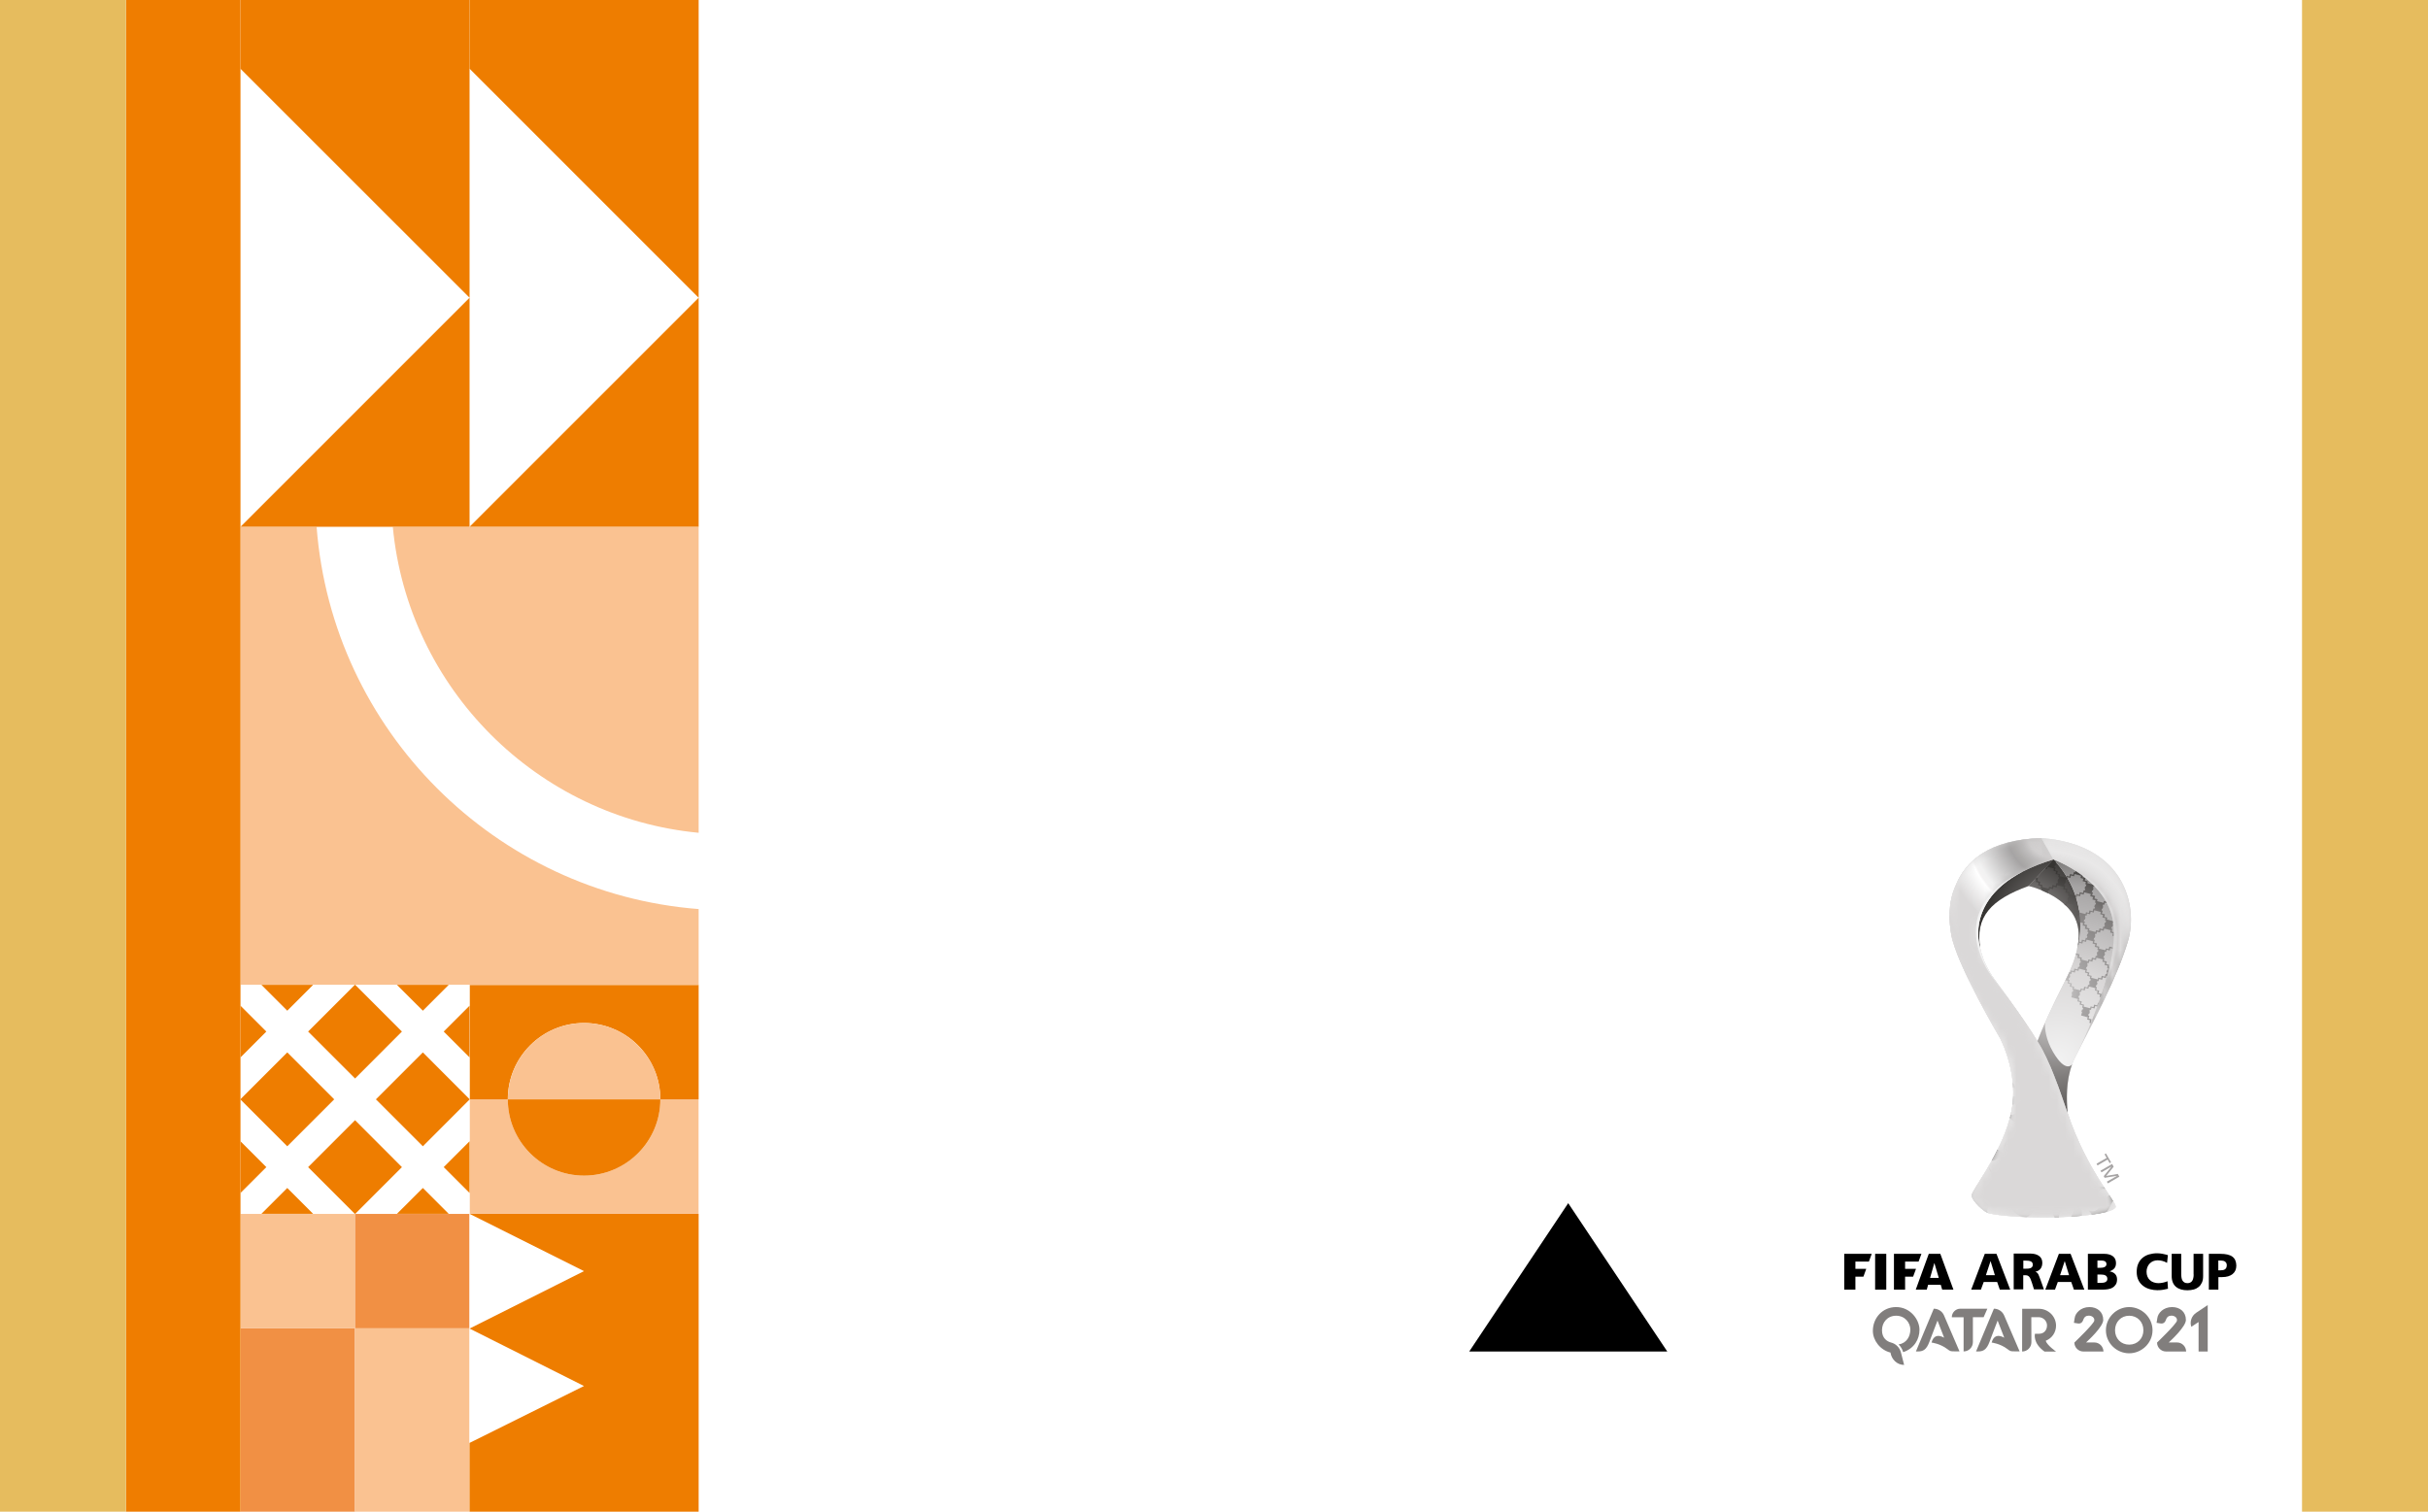 <?xml version="1.0" encoding="utf-8"?>
<!-- Generator: Adobe Illustrator 24.3.0, SVG Export Plug-In . SVG Version: 6.00 Build 0)  -->
<svg version="1.1" id="Layer_1" xmlns="http://www.w3.org/2000/svg" xmlns:xlink="http://www.w3.org/1999/xlink" x="0px" y="0px"
	 viewBox="0 0 300.47 187.09" style="enable-background:new 0 0 300.47 187.09;" xml:space="preserve">
<style type="text/css">
	.st0{clip-path:url(#SVGID_2_);fill:#FFFFFF;}
	.st1{clip-path:url(#SVGID_2_);fill:#FAC291;}
	.st2{clip-path:url(#SVGID_2_);fill:#F19044;}
	.st3{clip-path:url(#SVGID_2_);fill:#EE7D00;}
	.st4{clip-path:url(#SVGID_2_);}
	.st5{clip-path:url(#SVGID_4_);fill:#FAC291;}
	.st6{clip-path:url(#SVGID_4_);fill:#EE7D00;}
	.st7{clip-path:url(#SVGID_4_);fill:#FFFFFF;}
	.st8{clip-path:url(#SVGID_4_);fill:#EF7D00;}
	.st9{clip-path:url(#SVGID_4_);fill:#E6BC5E;}
	.st10{clip-path:url(#SVGID_6_);fill:#817E7D;}
	.st11{clip-path:url(#SVGID_6_);}
	.st12{clip-path:url(#SVGID_6_);fill:#D1CFCF;}
	.st13{clip-path:url(#SVGID_8_);fill:url(#SVGID_9_);}
	.st14{filter:url(#Adobe_OpacityMaskFilter);}
	.st15{clip-path:url(#SVGID_11_);fill:url(#SVGID_13_);}
	.st16{clip-path:url(#SVGID_11_);mask:url(#SVGID_12_);fill:url(#SVGID_14_);}
	.st17{clip-path:url(#SVGID_16_);fill:url(#SVGID_17_);}
	.st18{clip-path:url(#SVGID_19_);fill:url(#SVGID_20_);}
	.st19{clip-path:url(#SVGID_22_);fill:url(#SVGID_23_);}
	.st20{clip-path:url(#SVGID_25_);fill:url(#SVGID_26_);}
	.st21{clip-path:url(#SVGID_28_);fill:url(#SVGID_29_);}
	.st22{clip-path:url(#SVGID_31_);fill:url(#SVGID_32_);}
	.st23{clip-path:url(#SVGID_34_);fill:url(#SVGID_35_);}
	.st24{clip-path:url(#SVGID_37_);fill:url(#SVGID_38_);}
	.st25{clip-path:url(#SVGID_40_);fill:url(#SVGID_41_);}
	.st26{filter:url(#Adobe_OpacityMaskFilter_1_);}
	.st27{clip-path:url(#SVGID_43_);fill:url(#SVGID_45_);}
	.st28{clip-path:url(#SVGID_43_);mask:url(#SVGID_44_);fill:url(#SVGID_46_);}
	.st29{filter:url(#Adobe_OpacityMaskFilter_2_);}
	.st30{clip-path:url(#SVGID_48_);fill:url(#SVGID_50_);}
	.st31{clip-path:url(#SVGID_48_);mask:url(#SVGID_49_);fill:url(#SVGID_51_);}
	.st32{clip-path:url(#SVGID_53_);fill:#F2F2F2;}
	.st33{filter:url(#Adobe_OpacityMaskFilter_3_);}
	.st34{clip-path:url(#SVGID_55_);fill:url(#SVGID_57_);}
	.st35{clip-path:url(#SVGID_55_);mask:url(#SVGID_56_);fill:url(#SVGID_58_);}
	.st36{filter:url(#Adobe_OpacityMaskFilter_4_);}
	.st37{clip-path:url(#SVGID_60_);fill:url(#SVGID_62_);}
	.st38{clip-path:url(#SVGID_60_);mask:url(#SVGID_61_);fill:url(#SVGID_63_);}
	.st39{filter:url(#Adobe_OpacityMaskFilter_5_);}
	.st40{clip-path:url(#SVGID_65_);fill:url(#SVGID_67_);}
	.st41{clip-path:url(#SVGID_65_);mask:url(#SVGID_66_);fill:url(#SVGID_68_);}
	.st42{clip-path:url(#SVGID_70_);fill:#A6A4A4;}
</style>
<g>
	<defs>
		<rect id="SVGID_1_" width="300.47" height="187.09"/>
	</defs>
	<clipPath id="SVGID_2_">
		<use xlink:href="#SVGID_1_"  style="overflow:visible;"/>
	</clipPath>
	<rect x="29.76" y="150.23" class="st0" width="28.35" height="36.85"/>
	<rect x="29.76" y="150.23" class="st1" width="14.17" height="14.17"/>
	<rect x="29.76" y="164.41" class="st2" width="14.17" height="22.68"/>
	<rect x="43.94" y="150.23" class="st2" width="14.17" height="14.17"/>
	<rect x="43.94" y="164.41" class="st1" width="14.17" height="22.68"/>
	<rect x="58.11" y="150.23" class="st0" width="28.35" height="28.35"/>
	<polygon class="st3" points="58.11,150.23 72.27,157.32 58.11,164.43 72.27,171.54 58.11,178.58 58.11,187.09 86.46,187.09 
		86.46,150.23 	"/>
	<g class="st4">
		<defs>
			<rect id="SVGID_3_" width="300.47" height="187.09"/>
		</defs>
		<clipPath id="SVGID_4_">
			<use xlink:href="#SVGID_3_"  style="overflow:visible;"/>
		</clipPath>
		<path class="st5" d="M58.11,150.23v-14.17h4.73c0,5.21,4.23,9.44,9.44,9.44s9.44-4.23,9.44-9.44h0h4.73v14.17H58.11z"/>
		<path class="st6" d="M81.72,136.06L81.72,136.06c0-5.22-4.23-9.45-9.44-9.45c-5.21,0-9.44,4.23-9.44,9.45c0,0,0,0,0,0h-4.73
			v-14.17h28.35v14.17H81.72C81.72,136.06,81.72,136.06,81.72,136.06"/>
		<path class="st6" d="M72.28,145.5c-5.21,0-9.44-4.23-9.44-9.44h18.88C81.72,141.27,77.49,145.5,72.28,145.5"/>
		<path class="st5" d="M72.28,126.62c5.21,0,9.44,4.23,9.44,9.44c0,0,0,0,0,0H62.85h0h0C62.85,130.84,67.07,126.62,72.28,126.62"/>
		<rect x="29.76" y="65.2" class="st7" width="56.69" height="56.69"/>
		<path class="st5" d="M39.18,65.2h-9.41v56.69h56.69v-9.38C61.27,110.56,41.11,90.39,39.18,65.2"/>
		<path class="st5" d="M86.46,103.07V65.2H48.61C50.5,85.2,66.46,101.17,86.46,103.07"/>
		<rect x="29.76" y="8.5" class="st7" width="56.69" height="56.69"/>
		<polygon class="st6" points="86.46,0 58.11,0 58.11,8.5 86.46,36.85 		"/>
		<polygon class="st6" points="29.76,65.2 58.11,65.2 58.11,36.85 		"/>
		<polygon class="st6" points="86.46,36.85 58.11,65.2 86.46,65.2 		"/>
		<polygon class="st6" points="58.11,0 29.76,0 29.76,8.51 58.11,36.85 		"/>
		<rect x="29.76" y="121.89" class="st7" width="28.35" height="28.35"/>
		<polygon class="st6" points="58.11,130.87 58.11,124.47 54.91,127.67 		"/>
		<polygon class="st6" points="35.55,130.25 29.76,136.04 29.76,136.08 35.55,141.87 41.36,136.06 		"/>
		<polygon class="st6" points="29.76,141.25 29.76,147.65 32.96,144.45 		"/>
		<polygon class="st6" points="49.12,150.23 55.53,150.23 52.33,147.03 		"/>
		<polygon class="st6" points="29.76,124.47 29.76,130.87 32.96,127.67 		"/>
		<polygon class="st6" points="52.33,130.25 46.52,136.06 52.33,141.87 58.11,136.08 58.11,136.04 		"/>
		<polygon class="st6" points="38.13,144.45 43.91,150.23 43.96,150.23 49.74,144.45 43.94,138.64 		"/>
		<polygon class="st6" points="58.11,147.65 58.11,141.25 54.91,144.45 		"/>
		<polygon class="st6" points="49.74,127.67 43.96,121.89 43.91,121.89 38.13,127.67 43.94,133.48 		"/>
		<polygon class="st6" points="32.35,150.23 38.75,150.23 35.55,147.03 		"/>
		<polygon class="st6" points="38.75,121.89 32.35,121.89 35.55,125.09 		"/>
		<polygon class="st6" points="55.53,121.89 49.12,121.89 52.33,125.09 		"/>
		<rect x="15.59" class="st8" width="14.17" height="187.09"/>
		<rect class="st9" width="15.59" height="187.09"/>
		<rect x="284.88" class="st9" width="15.59" height="187.09"/>
	</g>
	<g class="st4">
		<defs>
			<rect id="SVGID_5_" width="300.47" height="187.09"/>
		</defs>
		<clipPath id="SVGID_6_">
			<use xlink:href="#SVGID_5_"  style="overflow:visible;"/>
		</clipPath>
		<path class="st10" d="M269.42,166.15c0,0-0.67,0-1.04,0c0.29-0.26,2.13-1.96,2.13-2.79c0-1.01-0.75-1.59-1.71-1.59
			c-1.08,0-1.76,0.75-1.83,1.39l-0.09,0.56l0.51,0.08c0.32,0.05,0.55-0.14,0.65-0.45c0.12-0.37,0.36-0.52,0.69-0.52
			c0.34,0,0.74,0.23,0.67,0.63c-0.07,0.41-2.46,2.7-2.46,2.7c0,0.61,0.5,1.11,1.11,1.11h2.49
			C270.53,166.65,270.03,166.15,269.42,166.15"/>
		<path class="st10" d="M273.21,167.26v-5.74l-1.42,0.95c-0.57,0.38-0.83,1.09-0.61,1.74l0.9-0.59v3.65H273.21z"/>
		<path class="st10" d="M263.49,161.77c-1.57,0-2.88,1.29-2.88,2.87c0,1.58,1.31,2.85,2.88,2.85c1.55,0,2.89-1.27,2.89-2.85
			C266.38,163.06,265.05,161.77,263.49,161.77 M263.49,166.42c-1.01,0-1.75-0.75-1.75-1.78c0-1.04,0.75-1.8,1.75-1.8
			c1.01,0,1.76,0.76,1.76,1.8C265.25,165.67,264.5,166.42,263.49,166.42"/>
		<path class="st10" d="M259.19,166.15c0,0-0.67,0-1.04,0c0.29-0.26,2.13-1.96,2.13-2.79c0-1.01-0.75-1.59-1.71-1.59
			c-1.08,0-1.76,0.75-1.83,1.39l-0.09,0.56l0.51,0.08c0.32,0.05,0.55-0.14,0.65-0.45c0.12-0.37,0.36-0.52,0.69-0.52
			c0.34,0,0.74,0.23,0.67,0.63c-0.07,0.41-2.46,2.7-2.46,2.7c0,0.61,0.5,1.11,1.11,1.11h2.49
			C260.29,166.65,259.8,166.15,259.19,166.15"/>
		<path class="st10" d="M239.31,161.97l-2.21,5.29h0.3c1.07,0,1.24-0.9,1.62-1.86l0.75-1.96l0.82,2.12
			c-0.77-0.43-1.33-0.25-1.56,0.6c0,0,1.05,0.12,1.93,0.79c0.38,0.29,0.41,0.3,0.93,0.3h0.6l-1.92-4.46
			C240.36,162.3,239.86,161.97,239.31,161.97"/>
		<path class="st10" d="M245.94,161.97h-3.34c-0.58,0-1.06,0.47-1.06,1.06H243v4.23c0.63,0,1.15-0.51,1.15-1.15v-3.09h1.33
			L245.94,161.97z"/>
		<path class="st10" d="M246.75,161.97l-2.21,5.29h0.3c1.07,0,1.25-0.9,1.62-1.86l0.75-1.96l0.82,2.12
			c-0.77-0.43-1.33-0.25-1.56,0.6c0,0,1.05,0.12,1.93,0.79c0.38,0.29,0.41,0.3,0.93,0.3h0.6l-1.92-4.46
			C247.79,162.3,247.3,161.97,246.75,161.97"/>
		<path class="st10" d="M234.95,166.4c0.27,0.25,0.47,0.58,0.57,0.95c1.39-0.46,2.02-1.62,2.02-2.77c0-1.26-1.13-2.81-2.89-2.81
			c-1.71,0-2.88,1.37-2.88,2.94c0,1.16,0.87,2.36,2.18,2.69c0.13,0.84,0.81,1.53,1.69,1.53l-0.4-1.56c-0.16-0.6-0.63-1.06-1.21-1.21
			c-0.5-0.13-1.13-0.53-1.13-1.52c0-0.99,0.69-1.8,1.75-1.8c1.11,0,1.76,0.89,1.76,1.72C236.4,165.39,235.97,166.23,234.95,166.4"/>
		<path class="st10" d="M253.16,165.94c0.76-0.3,1.28-1.01,1.28-1.88c-0.01-1.16-0.97-2.08-2.13-2.08l-2.06,0l-0.01,5.29
			c0.63,0,1.15-0.51,1.15-1.15l-0.01-3.1h0.9c0.54,0,1.01,0.42,1.04,0.96c0.03,0.62-0.36,1.09-0.97,1.09l-0.52,0
			c0,0-0.31,1.15,1.19,2.21h1.43C254.43,167.27,253.33,166.5,253.16,165.94"/>
		<polygon class="st11" points="228.23,159.61 229.61,159.61 229.61,158.01 230.6,158.01 230.95,157.04 229.61,157.04 
			229.61,156.14 231.28,156.14 231.63,155.18 228.23,155.18 		"/>
		<path class="st11" d="M240.12,155.18h-1.43l-1.61,4.43h1.36l0.17-0.6h1.56l0.18,0.6h1.39L240.12,155.18z M238.85,158.16l0.53-1.85
			l0.55,1.85H238.85z"/>
		<rect x="232.05" y="155.18" class="st11" width="1.38" height="4.43"/>
		<polygon class="st11" points="235.76,157.04 235.76,156.14 237.43,156.14 237.78,155.18 234.38,155.18 234.38,159.61 
			235.76,159.61 235.76,158.01 236.75,158.01 237.11,157.04 		"/>
		<path class="st11" d="M271.47,157.73c0,0.15-0.01,0.29-0.04,0.42c-0.02,0.13-0.06,0.24-0.12,0.34c-0.06,0.1-0.13,0.18-0.23,0.23
			c-0.1,0.06-0.22,0.09-0.38,0.09c-0.15,0-0.28-0.03-0.38-0.09c-0.1-0.06-0.17-0.14-0.23-0.23c-0.06-0.1-0.1-0.21-0.12-0.34
			c-0.02-0.13-0.04-0.27-0.04-0.42v-2.55h-1.18v2.75c0,0.3,0.05,0.57,0.14,0.79c0.09,0.22,0.22,0.4,0.4,0.55
			c0.17,0.14,0.38,0.25,0.62,0.32c0.24,0.07,0.5,0.1,0.79,0.1s0.55-0.04,0.79-0.1c0.24-0.07,0.44-0.18,0.61-0.32
			c0.17-0.14,0.3-0.33,0.4-0.55s0.14-0.48,0.14-0.79v-2.75h-1.18V157.73z"/>
		<path class="st11" d="M276.26,155.53c-0.32-0.24-0.82-0.35-1.5-0.35h-1.41v4.43h1.18v-1.55h0.46c0.56,0,0.99-0.13,1.3-0.38
			c0.31-0.25,0.46-0.6,0.46-1.05C276.74,156.13,276.58,155.76,276.26,155.53 M275.51,156.9c-0.04,0.08-0.09,0.14-0.16,0.19
			c-0.07,0.05-0.14,0.08-0.23,0.1c-0.09,0.02-0.18,0.03-0.29,0.03h-0.31v-1.21h0.31c0.1,0,0.2,0.01,0.29,0.03
			c0.09,0.02,0.17,0.05,0.23,0.1c0.07,0.05,0.12,0.11,0.16,0.18c0.04,0.08,0.06,0.17,0.06,0.29
			C275.56,156.73,275.54,156.82,275.51,156.9"/>
		<path class="st11" d="M267.7,158.74c-0.19,0.04-0.38,0.07-0.58,0.07c-0.22,0-0.42-0.03-0.6-0.1c-0.18-0.06-0.34-0.15-0.47-0.28
			c-0.13-0.12-0.23-0.27-0.3-0.44c-0.07-0.17-0.11-0.37-0.11-0.58c0-0.21,0.03-0.4,0.1-0.57c0.07-0.18,0.16-0.33,0.28-0.45
			c0.12-0.13,0.27-0.23,0.43-0.3c0.17-0.07,0.36-0.11,0.57-0.11c0.2,0,0.4,0.03,0.59,0.08c0.19,0.05,0.38,0.13,0.57,0.24l0.1-0.96
			c-0.22-0.06-0.43-0.12-0.65-0.16c-0.22-0.04-0.44-0.07-0.67-0.07c-0.36,0-0.7,0.05-1.01,0.14s-0.58,0.24-0.81,0.43
			c-0.23,0.19-0.4,0.43-0.53,0.72c-0.13,0.29-0.19,0.63-0.19,1.01c0,0.42,0.08,0.77,0.23,1.06c0.15,0.29,0.35,0.52,0.6,0.7
			c0.24,0.18,0.52,0.31,0.82,0.39c0.3,0.08,0.6,0.12,0.9,0.12c0.3,0,0.55-0.02,0.76-0.06c0.2-0.04,0.39-0.08,0.56-0.12l-0.06-0.93
			C268.07,158.64,267.89,158.7,267.7,158.74"/>
		<path class="st11" d="M261.08,157.35v-0.01c0.25-0.08,0.44-0.21,0.58-0.37c0.14-0.16,0.2-0.38,0.2-0.66c0-0.19-0.04-0.36-0.11-0.5
			c-0.07-0.14-0.17-0.26-0.3-0.35c-0.13-0.09-0.28-0.16-0.46-0.21c-0.18-0.05-0.37-0.07-0.57-0.07h-2.04v4.43h1.87
			c0.2,0,0.4-0.02,0.61-0.05c0.21-0.03,0.39-0.1,0.56-0.19s0.3-0.23,0.41-0.39c0.11-0.17,0.16-0.38,0.16-0.65
			C261.98,157.8,261.68,157.47,261.08,157.35 M259.56,156.01h0.34c0.1,0,0.19,0,0.29,0.01c0.09,0.01,0.18,0.03,0.25,0.06
			c0.07,0.03,0.13,0.07,0.17,0.13c0.04,0.06,0.07,0.14,0.07,0.24c0,0.09-0.02,0.17-0.07,0.23c-0.05,0.06-0.11,0.11-0.18,0.14
			c-0.07,0.03-0.16,0.06-0.25,0.07c-0.09,0.01-0.19,0.02-0.29,0.02h-0.33V156.01z M260.72,158.53c-0.05,0.07-0.12,0.12-0.2,0.16
			c-0.09,0.04-0.18,0.06-0.29,0.07c-0.11,0.01-0.21,0.02-0.32,0.02h-0.35v-1.04h0.36c0.1,0,0.2,0.01,0.31,0.02s0.2,0.03,0.28,0.07
			c0.08,0.03,0.15,0.09,0.2,0.16c0.05,0.07,0.08,0.17,0.08,0.29C260.8,158.37,260.77,158.46,260.72,158.53"/>
		<path class="st11" d="M256.24,155.18h-1.45l-1.68,4.43h1.2l0.35-0.95h1.66l0.33,0.95h1.29L256.24,155.18z M254.94,157.82
			l0.57-1.73h0.01l0.53,1.73H254.94z"/>
		<path class="st11" d="M252.52,158.4c-0.05-0.14-0.1-0.26-0.14-0.37c-0.04-0.11-0.08-0.2-0.12-0.29c-0.04-0.08-0.09-0.15-0.15-0.21
			c-0.06-0.05-0.13-0.1-0.22-0.12v-0.01c0.29-0.07,0.5-0.2,0.64-0.39c0.14-0.19,0.21-0.43,0.21-0.73c0-0.19-0.04-0.36-0.11-0.5
			c-0.07-0.14-0.18-0.26-0.31-0.35c-0.13-0.09-0.28-0.16-0.46-0.21c-0.17-0.04-0.36-0.07-0.55-0.07h-2.11v4.43h1.18v-1.75h0.25
			c0.11,0,0.2,0.01,0.28,0.04c0.08,0.03,0.15,0.08,0.21,0.15c0.06,0.07,0.12,0.17,0.17,0.29c0.05,0.12,0.11,0.28,0.17,0.47l0.25,0.8
			h1.23L252.52,158.4z M251.48,156.8c-0.06,0.07-0.12,0.12-0.21,0.15c-0.08,0.03-0.18,0.05-0.28,0.06c-0.1,0.01-0.2,0.01-0.29,0.01
			h-0.31v-1h0.31c0.12,0,0.22,0.01,0.33,0.02c0.1,0.01,0.2,0.04,0.27,0.07c0.08,0.03,0.14,0.08,0.19,0.15
			c0.05,0.07,0.07,0.15,0.07,0.25C251.57,156.63,251.54,156.73,251.48,156.8"/>
		<path class="st11" d="M247.07,155.18h-1.45l-1.68,4.43h1.2l0.35-0.95h1.66l0.33,0.95h1.29L247.07,155.18z M245.76,157.82
			l0.57-1.73h0.01l0.53,1.73H245.76z"/>
		<path class="st12" d="M256.86,130.74C256.86,130.74,256.86,130.74,256.86,130.74c2.32-4.52,5.18-9.9,6.47-14.22
			c1.3-4.35-0.39-12.04-10.71-12.79c-6.45,0.17-9.39,2.87-10.59,5.84c-0.98,2.15-0.85,4.45-0.55,6.12c0.67,3.74,6,12.72,6.08,12.88
			c0.55,1.11,1.89,4.36,1.52,7.92c-0.02,0.16-0.04,0.33-0.06,0.49c0,0-0.07,0.41-0.09,0.51c-0.12,0.62-0.29,1.24-0.49,1.85
			c-1.41,4.26-4.45,8.04-4.44,8.6c0.01,0.35,0.41,0.89,0.88,1.35c0.41,0.4,0.83,0.72,1.16,0.84c0,0,0.11,0.04,0.16,0.05
			c1.37,0.28,3.77,0.49,6.92,0.49c4.18,0,8.7-0.55,8.7-1.34c0-0.73-3.6-4.53-5.95-11.57c-0.17-1.94-0.23-4.64,0.96-6.97
			C256.84,130.78,256.85,130.76,256.86,130.74 M255.6,121.31c-1.73,3.38-2.8,5.8-3.46,7.55c-2.19-3.56-5.11-7.26-5.73-8.24
			c-0.73-1.17-1.15-2.25-1.35-3.22c-0.69-3.93,1.33-6.08,5.98-7.76c0.31,0.07,2.7,0.67,4.48,2.32c1.03,0.96,2.19,2.45,1.52,5.51
			C256.82,118.56,256.37,119.82,255.6,121.31"/>
	</g>
	<g class="st4">
		<defs>
			<path id="SVGID_7_" d="M242.03,109.58c-0.98,2.15-0.85,4.45-0.55,6.12c0.67,3.74,6,12.72,6.08,12.88
				c0.55,1.11,1.89,4.35,1.52,7.92c-0.02,0.16-0.04,0.32-0.06,0.49c0,0-0.07,0.41-0.09,0.51c-0.12,0.62-0.29,1.24-0.49,1.85
				c-1.41,4.26-4.45,8.04-4.44,8.6c0.01,0.35,0.41,0.89,0.89,1.35c0.41,0.4,0.83,0.72,1.16,0.84c0,0,0.11,0.04,0.16,0.05
				c1.38,0.28,3.77,0.49,6.92,0.49c4.18,0,8.69-0.55,8.69-1.34c0-0.73-3.6-4.53-5.95-11.57c-0.9-2.63-2.21-6.54-3.73-8.9
				c-2.19-3.56-5.11-7.26-5.73-8.24c-0.73-1.17-1.15-2.25-1.35-3.22c0,0-2.69-7.54,9.06-11.04l-1.51-2.64
				C246.17,103.91,243.23,106.6,242.03,109.58"/>
		</defs>
		<clipPath id="SVGID_8_">
			<use xlink:href="#SVGID_7_"  style="overflow:visible;"/>
		</clipPath>
		
			<radialGradient id="SVGID_9_" cx="0" cy="187.087" r="1" gradientTransform="matrix(0 35.454 35.454 0 -6386.264 116.476)" gradientUnits="userSpaceOnUse">
			<stop  offset="0" style="stop-color:#DAD8D8"/>
			<stop  offset="0.592" style="stop-color:#DCDADA"/>
			<stop  offset="0.805" style="stop-color:#E2E1E1"/>
			<stop  offset="0.956" style="stop-color:#EDEDED"/>
			<stop  offset="1" style="stop-color:#F2F2F2"/>
		</radialGradient>
		<rect x="241.05" y="103.73" class="st13" width="20.77" height="46.94"/>
	</g>
	<g class="st4">
		<defs>
			<path id="SVGID_10_" d="M242.03,109.58c-0.98,2.15-0.85,4.45-0.55,6.12c0.67,3.74,6,12.72,6.08,12.88
				c0.55,1.11,1.89,4.35,1.52,7.92c-0.02,0.16-0.04,0.32-0.06,0.49c0,0-0.07,0.41-0.09,0.51c-0.12,0.62-0.29,1.24-0.49,1.85
				c-1.41,4.26-4.45,8.04-4.44,8.6c0.01,0.35,0.41,0.89,0.89,1.35c0.41,0.4,0.83,0.72,1.16,0.84c0,0,0.11,0.04,0.16,0.05
				c1.38,0.28,3.77,0.49,6.92,0.49c4.18,0,8.69-0.55,8.69-1.34c0-0.73-3.6-4.53-5.95-11.57c-0.9-2.63-2.21-6.54-3.73-8.9
				c-2.19-3.56-5.11-7.26-5.73-8.24c-0.73-1.17-1.15-2.25-1.35-3.22c0,0-2.69-7.54,9.06-11.04l-1.51-2.64
				C246.17,103.91,243.23,106.6,242.03,109.58"/>
		</defs>
		<clipPath id="SVGID_11_">
			<use xlink:href="#SVGID_10_"  style="overflow:visible;"/>
		</clipPath>
		<defs>
			<filter id="Adobe_OpacityMaskFilter" filterUnits="userSpaceOnUse" x="221.36" y="95.02" width="60.15" height="64.37">
				<feColorMatrix  type="matrix" values="1 0 0 0 0  0 1 0 0 0  0 0 1 0 0  0 0 0 1 0"/>
			</filter>
		</defs>
		<mask maskUnits="userSpaceOnUse" x="221.36" y="95.02" width="60.15" height="64.37" id="SVGID_12_">
			<g class="st14">
				
					<radialGradient id="SVGID_13_" cx="0" cy="187.087" r="1" gradientTransform="matrix(25.772 14.005 16.99 -31.265 -2948.271 5988.384)" gradientUnits="userSpaceOnUse">
					<stop  offset="0" style="stop-color:#000000"/>
					<stop  offset="2.262920e-03" style="stop-color:#000000"/>
					<stop  offset="0.164" style="stop-color:#0B0B0B"/>
					<stop  offset="0.201" style="stop-color:#0F0F0F"/>
					<stop  offset="0.235" style="stop-color:#1A1A1A"/>
					<stop  offset="0.268" style="stop-color:#2D2D2D"/>
					<stop  offset="0.3" style="stop-color:#474747"/>
					<stop  offset="0.332" style="stop-color:#696969"/>
					<stop  offset="0.363" style="stop-color:#939393"/>
					<stop  offset="0.395" style="stop-color:#C4C4C4"/>
					<stop  offset="0.425" style="stop-color:#FCFCFC"/>
					<stop  offset="0.426" style="stop-color:#FFFFFF"/>
					<stop  offset="0.524" style="stop-color:#FFFFFF"/>
					<stop  offset="0.602" style="stop-color:#FFFFFF"/>
					<stop  offset="0.615" style="stop-color:#FFFFFF"/>
					<stop  offset="0.63" style="stop-color:#FFFFFF"/>
					<stop  offset="0.633" style="stop-color:#FBFBFB"/>
					<stop  offset="0.675" style="stop-color:#C1C1C1"/>
					<stop  offset="0.719" style="stop-color:#8D8D8D"/>
					<stop  offset="0.763" style="stop-color:#626262"/>
					<stop  offset="0.807" style="stop-color:#3F3F3F"/>
					<stop  offset="0.851" style="stop-color:#232323"/>
					<stop  offset="0.895" style="stop-color:#101010"/>
					<stop  offset="0.94" style="stop-color:#040404"/>
					<stop  offset="0.987" style="stop-color:#000000"/>
					<stop  offset="1" style="stop-color:#000000"/>
				</radialGradient>
				<polygon class="st15" points="245.78,95.02 281.51,114.43 257.08,159.39 221.36,139.97 				"/>
			</g>
		</mask>
		
			<radialGradient id="SVGID_14_" cx="0" cy="187.087" r="1" gradientTransform="matrix(25.772 14.005 16.99 -31.265 -2948.271 5988.384)" gradientUnits="userSpaceOnUse">
			<stop  offset="0" style="stop-color:#DAD8D8"/>
			<stop  offset="2.262920e-03" style="stop-color:#DAD8D8"/>
			<stop  offset="0.164" style="stop-color:#D1CFCF"/>
			<stop  offset="0.241" style="stop-color:#CECCCC"/>
			<stop  offset="0.311" style="stop-color:#C4C2C2"/>
			<stop  offset="0.379" style="stop-color:#B5B3B2"/>
			<stop  offset="0.426" style="stop-color:#A6A4A4"/>
			<stop  offset="0.524" style="stop-color:#F2F2F2"/>
			<stop  offset="0.584" style="stop-color:#F4F3F3"/>
			<stop  offset="0.605" style="stop-color:#FAF9F9"/>
			<stop  offset="0.615" style="stop-color:#FFFFFF"/>
			<stop  offset="0.627" style="stop-color:#EDEDED"/>
			<stop  offset="0.63" style="stop-color:#E9E8E8"/>
			<stop  offset="0.804" style="stop-color:#DEDCDC"/>
			<stop  offset="0.987" style="stop-color:#DAD8D8"/>
			<stop  offset="1" style="stop-color:#DAD8D8"/>
		</radialGradient>
		<polygon class="st16" points="245.78,95.02 281.51,114.43 257.08,159.39 221.36,139.97 		"/>
	</g>
	<g class="st4">
		<defs>
			<path id="SVGID_15_" d="M249.02,136.98c0,0-0.07,0.41-0.09,0.51c-0.12,0.62-0.29,1.24-0.49,1.85c-1.41,4.26-4.45,8.04-4.44,8.6
				c0.01,0.35,0.41,0.89,0.89,1.35c0.41,0.4,0.83,0.72,1.16,0.84c-0.04-0.03-0.09-0.11-0.11-0.16c-0.02-0.05-0.02-0.12,0-0.19
				c0.14-0.61,1.66-4.54,2.14-6.76c0.37-1.7,0.81-4.35,0.99-6.36C249.05,136.76,249.04,136.87,249.02,136.98"/>
		</defs>
		<clipPath id="SVGID_16_">
			<use xlink:href="#SVGID_15_"  style="overflow:visible;"/>
		</clipPath>
		
			<radialGradient id="SVGID_17_" cx="0" cy="187.087" r="1" gradientTransform="matrix(-9.104 0 0 9.104 249.175 -1560.525)" gradientUnits="userSpaceOnUse">
			<stop  offset="0" style="stop-color:#F2F2F2"/>
			<stop  offset="0.622" style="stop-color:#DAD8D8"/>
			<stop  offset="1" style="stop-color:#A6A4A4"/>
		</radialGradient>
		<rect x="243.99" y="136.66" class="st17" width="5.08" height="13.48"/>
	</g>
	<g class="st4">
		<defs>
			<path id="SVGID_18_" d="M251.05,109.65c0.31,0.07,2.7,0.67,4.48,2.32c1.03,0.96,2.19,2.45,1.52,5.51
				c0.02-0.07,1.95-5.85-2.93-11.12L251.05,109.65z"/>
		</defs>
		<clipPath id="SVGID_19_">
			<use xlink:href="#SVGID_18_"  style="overflow:visible;"/>
		</clipPath>
		
			<radialGradient id="SVGID_20_" cx="0" cy="187.087" r="1" gradientTransform="matrix(9.065 -7.258 -7.258 -9.065 1607.021 1812.437)" gradientUnits="userSpaceOnUse">
			<stop  offset="0" style="stop-color:#A6A4A4"/>
			<stop  offset="0.5" style="stop-color:#817E7D"/>
			<stop  offset="1" style="stop-color:#363432"/>
		</radialGradient>
		<polygon class="st18" points="245.63,110.71 255.9,102.49 264.43,113.15 254.16,121.37 		"/>
	</g>
	<g class="st4">
		<defs>
			<path id="SVGID_21_" d="M257.06,117.49c-0.23,1.07-0.69,2.33-1.45,3.82c-1.73,3.38-2.8,5.8-3.46,7.55
				c1.51,2.36,2.83,6.27,3.73,8.9c-0.17-1.94-0.23-4.64,0.96-6.97c0.01-0.02,0.02-0.04,0.03-0.05c0,0,0,0,0,0
				c0.41-0.79,5.62-11.11,4.61-16.83c-0.93-5.23-7.34-7.54-7.34-7.54C259.04,111.67,257.06,117.49,257.06,117.49"/>
		</defs>
		<clipPath id="SVGID_22_">
			<use xlink:href="#SVGID_21_"  style="overflow:visible;"/>
		</clipPath>
		
			<radialGradient id="SVGID_23_" cx="0" cy="187.087" r="1" gradientTransform="matrix(23.317 -19.011 -19.011 -23.317 3811.389 4493.52)" gradientUnits="userSpaceOnUse">
			<stop  offset="0" style="stop-color:#F2F2F2"/>
			<stop  offset="0.369" style="stop-color:#DAD8D8"/>
			<stop  offset="0.716" style="stop-color:#A6A4A4"/>
			<stop  offset="1" style="stop-color:#363432"/>
		</radialGradient>
		<polygon class="st19" points="236.77,118.91 258.35,101.31 277.86,125.23 256.27,142.83 		"/>
	</g>
	<g class="st4">
		<defs>
			<path id="SVGID_24_" d="M252.14,128.87c1.51,2.36,2.83,6.27,3.73,8.9c-0.15-1.69-0.21-3.95,0.56-6.05c0,0-0.77,1.19-2.36-1.52
				c-0.89-1.53-1.03-2.85-0.99-3.6C252.7,127.45,252.39,128.21,252.14,128.87"/>
		</defs>
		<clipPath id="SVGID_25_">
			<use xlink:href="#SVGID_24_"  style="overflow:visible;"/>
		</clipPath>
		
			<radialGradient id="SVGID_26_" cx="0" cy="187.087" r="1" gradientTransform="matrix(2.643 18.244 18.244 -2.643 -3158.953 618.438)" gradientUnits="userSpaceOnUse">
			<stop  offset="0" style="stop-color:#DAD8D8"/>
			<stop  offset="0.5" style="stop-color:#817E7D"/>
			<stop  offset="1" style="stop-color:#363432"/>
		</radialGradient>
		<polygon class="st20" points="256.34,125.98 258.02,137.54 252.23,138.37 250.56,126.82 		"/>
	</g>
	<g class="st4">
		<defs>
			<path id="SVGID_27_" d="M257.17,116.92l0.04,0.01c0.03-0.12,0.05-0.26,0.08-0.41l-0.07-0.02
				C257.2,116.64,257.19,116.77,257.17,116.92 M253.08,107.5l0.22,0.06l0.07-0.28l0.81,0.21l-0.07,0.28l0.35,0.09l-0.08,0.31
				l0.39,0.1l-0.07,0.28l0.13,0.04l-0.06,0.22l-0.08-0.02l-0.08,0.29l0.07,0.02l-0.06,0.23l-0.13-0.04l-0.09,0.34l-0.39-0.1
				l-0.08,0.31l-0.35-0.09l-0.06,0.23l-0.81-0.21l0.06-0.22l-0.37-0.1l0.08-0.31l-0.37-0.1l0.09-0.34l-0.14-0.04l0.03-0.1
				l-0.25,0.26l0.17,0.05l-0.07,0.28l0.35,0.09l-0.08,0.31l0.39,0.1l-0.07,0.28l0.13,0.04l-0.05,0.2c0.26,0.11,0.55,0.24,0.85,0.39
				l0.03-0.13l-0.07-0.02l0.06-0.22l0.14,0.04l0.07-0.28l0.37,0.1l0.08-0.31l0.37,0.1l0.07-0.28l0.81,0.21l-0.07,0.28l0.35,0.09
				l-0.08,0.31l0.39,0.1l-0.07,0.28l0.13,0.04l-0.06,0.23l-0.07-0.02l-0.08,0.29l0.08,0.02l-0.06,0.22l-0.13-0.04l-0.09,0.34
				l-0.24-0.06c0.06,0.05,0.11,0.1,0.16,0.15c0.01,0.01,0.03,0.02,0.04,0.04l0.15,0.04l0.07-0.28l0.81,0.21l-0.07,0.28l0.35,0.09
				l-0.08,0.31l0.39,0.1l-0.07,0.28l0.14,0.04l-0.06,0.22l-0.08-0.02l-0.08,0.29l0.07,0.02l-0.06,0.22l-0.13-0.04l-0.02,0.07
				c0.03,0.08,0.06,0.16,0.09,0.24l0.01-0.06l0.44,0.12c-0.01-0.39-0.05-0.8-0.11-1.23l-0.04-0.01l0.02-0.08
				c-0.01-0.05-0.02-0.11-0.03-0.16l-0.31-0.08l0.08-0.31l-0.37-0.1l0.09-0.34l-0.14-0.04l0.06-0.22l0.08,0.02l0.08-0.29l-0.08-0.02
				l0.06-0.22l0.08,0.02c-0.02-0.08-0.05-0.16-0.08-0.24l-0.75-0.2l0.06-0.23l-0.37-0.1l0.08-0.31l-0.37-0.1l0.09-0.34l-0.14-0.04
				l0.06-0.22l0.07,0.02l0.08-0.29l-0.07-0.02l0.06-0.22l0.14,0.04l0.05-0.2c-0.03-0.06-0.07-0.11-0.1-0.17l-0.04,0.16l-0.81-0.21
				l0.06-0.23l-0.37-0.1l0.08-0.31l-0.37-0.1l0.09-0.34l-0.14-0.04l0.06-0.22l0.07,0.02l0.08-0.29l-0.07-0.02l0.03-0.13
				c-0.08-0.1-0.17-0.19-0.26-0.29L253.08,107.5z"/>
		</defs>
		<clipPath id="SVGID_28_">
			<use xlink:href="#SVGID_27_"  style="overflow:visible;"/>
		</clipPath>
		
			<radialGradient id="SVGID_29_" cx="0" cy="187.087" r="1" gradientTransform="matrix(0 -13.493 -13.493 0 2775.391 120.652)" gradientUnits="userSpaceOnUse">
			<stop  offset="0" style="stop-color:#A6A4A4"/>
			<stop  offset="0.5" style="stop-color:#817E7D"/>
			<stop  offset="1" style="stop-color:#363432"/>
		</radialGradient>
		<rect x="251.84" y="106.37" class="st21" width="5.61" height="10.56"/>
	</g>
	<g class="st4">
		<defs>
			<path id="SVGID_30_" d="M257.32,112.82l0.04-0.14l-0.06-0.02C257.31,112.72,257.31,112.77,257.32,112.82 M257.28,119.88
				l0.81,0.21l-0.07,0.28l0.35,0.09l-0.08,0.31l0.39,0.1l-0.07,0.28l0.13,0.03l-0.06,0.22l-0.08-0.02l-0.08,0.29l0.08,0.02
				l-0.06,0.23l-0.13-0.04l-0.09,0.34l-0.39-0.1l-0.08,0.31l-0.35-0.09l-0.06,0.23l-0.81-0.21l0.06-0.23l-0.37-0.1l0.08-0.31
				l-0.37-0.1l0.09-0.34l-0.14-0.04l0.06-0.22l0.08,0.02l0.08-0.29l-0.07-0.02l0.06-0.22l0.14,0.04l0.07-0.28l0.37,0.1l0.08-0.31
				l0.37,0.1L257.28,119.88z M259.43,118.53l0.81,0.21l-0.07,0.28l0.35,0.09l-0.08,0.31l0.39,0.1l-0.07,0.28l0.13,0.03l-0.06,0.22
				l-0.07-0.02l-0.08,0.29l0.08,0.02l-0.06,0.23l-0.13-0.04l-0.09,0.34l-0.39-0.1l-0.08,0.31l-0.35-0.09l-0.06,0.23l-0.81-0.21
				l0.06-0.23l-0.37-0.1l0.08-0.31l-0.37-0.1l0.09-0.34l-0.14-0.04l0.06-0.22l0.08,0.02l0.08-0.29l-0.07-0.02l0.06-0.22l0.14,0.04
				l0.07-0.28l0.37,0.1l0.08-0.31l0.37,0.1L259.43,118.53z M259.17,112.66l0.81,0.21l-0.07,0.28l0.35,0.09l-0.08,0.31l0.39,0.1
				l-0.07,0.28l0.13,0.04l-0.06,0.22l-0.08-0.02l-0.08,0.29l0.08,0.02l-0.06,0.22l-0.13-0.04l-0.09,0.34l-0.39-0.1l-0.08,0.31
				l-0.35-0.09l-0.06,0.23l-0.81-0.21l0.06-0.23l-0.37-0.1l0.08-0.31l-0.37-0.1l0.09-0.34l-0.14-0.04l0.06-0.22l0.08,0.02l0.08-0.29
				l-0.08-0.02l0.06-0.22l0.14,0.04l0.07-0.28l0.37,0.1l0.08-0.31l0.37,0.1L259.17,112.66z M256.78,107.97l-0.13-0.04l-0.09,0.34
				l-0.39-0.1l-0.08,0.31l-0.35-0.09l-0.02,0.07c0.04,0.06,0.07,0.11,0.1,0.17l0.02-0.07l0.37,0.1l0.08-0.31l0.37,0.1l0.07-0.28
				l0.81,0.21l-0.07,0.28l0.35,0.09l-0.08,0.31l0.39,0.1l-0.07,0.28l0.13,0.04l-0.06,0.23l-0.08-0.02l-0.08,0.29l0.08,0.02
				l-0.06,0.22l-0.13-0.04l-0.09,0.34l-0.39-0.1l-0.08,0.31l-0.35-0.09l-0.06,0.23l-0.06-0.02c0.03,0.08,0.05,0.16,0.08,0.24
				l0.06,0.02l0.07-0.28l0.37,0.1l0.08-0.31l0.37,0.1l0.07-0.28l0.81,0.21l-0.07,0.28l0.35,0.09l-0.08,0.31l0.39,0.1l-0.07,0.28
				l0.13,0.04l-0.06,0.22l-0.08-0.02l-0.08,0.29l0.08,0.02l-0.06,0.22l-0.13-0.04l-0.09,0.34l-0.39-0.1l-0.08,0.31l-0.35-0.09
				l-0.06,0.23l-0.77-0.2c0.06,0.43,0.1,0.85,0.11,1.23l0.37,0.1l-0.07,0.28l0.35,0.09l-0.08,0.31l0.39,0.1l-0.07,0.28l0.13,0.04
				l-0.06,0.22l-0.07-0.02l-0.08,0.29l0.08,0.02l-0.06,0.23l-0.13-0.04l-0.09,0.34l-0.39-0.1l-0.08,0.31l-0.28-0.07
				c-0.03,0.15-0.05,0.29-0.08,0.41l0.05,0.01l0.07-0.28l0.37,0.1l0.08-0.31l0.37,0.1l0.07-0.28l0.81,0.21l-0.07,0.28l0.35,0.09
				l-0.08,0.31l0.39,0.1l-0.07,0.28l0.14,0.03l-0.06,0.22l-0.08-0.02l-0.08,0.29l0.08,0.02l-0.06,0.22l-0.13-0.04l-0.09,0.34
				l-0.39-0.1l-0.08,0.31l-0.35-0.09l-0.06,0.23l-0.81-0.21l0.06-0.23l-0.37-0.1l0.08-0.31c0,0-0.29-0.07-0.41-0.11
				c-0.01,0.05-0.03,0.1-0.04,0.15l0.25,0.07l-0.08,0.31l0.39,0.1l-0.07,0.28l0.13,0.03l-0.06,0.22l-0.08-0.02l-0.08,0.29l0.08,0.02
				l-0.06,0.22l-0.13-0.04l-0.09,0.34l-0.39-0.1l-0.08,0.31l-0.35-0.09l-0.06,0.22l-0.12-0.03c-0.14,0.32-0.31,0.66-0.49,1.01
				c-0.01,0.01-0.01,0.02-0.02,0.03l0.34,0.09l-0.07,0.28l0.35,0.09l-0.08,0.31l0.39,0.1l-0.07,0.28l0.13,0.04l-0.06,0.22
				l-0.08-0.02l-0.08,0.29l0.08,0.02l-0.11,0.4l0.82,0.22l-0.07,0.28l0.35,0.09l-0.08,0.31l0.39,0.1l-0.07,0.28l0.13,0.03
				l-0.06,0.22l-0.08-0.02l-0.08,0.29l0.08,0.02l-0.12,0.43l0.82,0.22l-0.07,0.28l0.35,0.09l-0.08,0.31l0.18,0.05
				c0.02-0.05,0.04-0.1,0.06-0.15l-0.04-0.01l0.08-0.31l-0.37-0.1l0.09-0.34l-0.14-0.04l0.06-0.22l0.07,0.02l0.08-0.29l-0.07-0.02
				l0.06-0.22l0.14,0.04l0.07-0.28l0.37,0.1l0.08-0.31l0.27,0.07c0.06-0.15,0.11-0.3,0.17-0.45l-0.09-0.02l-0.09,0.34l-0.39-0.1
				l-0.08,0.31l-0.35-0.09l-0.06,0.23l-0.81-0.21l0.06-0.23l-0.37-0.1l0.08-0.31l-0.37-0.1l0.09-0.34l-0.14-0.04l0.06-0.23
				l0.08,0.02l0.08-0.29l-0.07-0.02l0.06-0.22l0.14,0.04l0.07-0.28l0.37,0.1l0.08-0.31l0.37,0.1l0.07-0.28l0.81,0.21l-0.07,0.28
				l0.35,0.09L259.5,123l0.39,0.1l-0.07,0.28l0.15,0.04c0.04-0.13,0.09-0.26,0.13-0.39l-0.41-0.11l0.08-0.31l-0.37-0.1l0.09-0.34
				l-0.14-0.04l0.06-0.22l0.08,0.02l0.08-0.29l-0.07-0.02l0.06-0.22l0.14,0.04l0.07-0.28l0.37,0.1l0.08-0.31l0.37,0.1l0.07-0.28
				l0.12,0.03c0.1-0.38,0.2-0.75,0.28-1.13l-0.11-0.03l0.06-0.23l-0.37-0.1l0.08-0.31l-0.37-0.1l0.09-0.34l-0.14-0.04l0.06-0.22
				l0.07,0.02l0.08-0.29l-0.07-0.02l0.06-0.23l0.14,0.04l0.07-0.28l0.37,0.1l0.08-0.31l0.31,0.08c0.01-0.04,0.01-0.08,0.02-0.13
				l-0.45-0.12l-0.08,0.31l-0.35-0.09l-0.06,0.23l-0.81-0.21l0.06-0.23l-0.37-0.1l0.08-0.31l-0.37-0.1l0.09-0.34l-0.14-0.04
				l0.06-0.22l0.08,0.02l0.08-0.29l-0.07-0.02l0.06-0.22l0.14,0.04l0.07-0.28l0.37,0.1l0.08-0.31l0.37,0.1l0.07-0.28l0.81,0.21
				l-0.07,0.28l0.35,0.09l-0.08,0.31l0.21,0.06c0-0.17,0.01-0.33,0-0.49l-0.3-0.08l0.09-0.34l-0.14-0.04l0.06-0.22l0.08,0.02
				l0.08-0.29l-0.07-0.02l0.06-0.22l0.07,0.02c-0.01-0.07-0.02-0.13-0.03-0.2l-0.8-0.21l0.06-0.23l-0.37-0.1l0.08-0.31l-0.37-0.1
				l0.09-0.34l-0.14-0.04l0.06-0.23l0.07,0.02l0.08-0.29l-0.07-0.02l0.06-0.22l0.14,0.04l0.07-0.28l0.3,0.08
				c-0.03-0.06-0.07-0.13-0.1-0.19l-0.3-0.08l-0.06,0.23l-0.81-0.21l0.06-0.23l-0.37-0.1l0.08-0.31l-0.37-0.1l0.09-0.34l-0.14-0.04
				l0.06-0.22l0.08,0.02l0.08-0.29l-0.07-0.02l0.06-0.22l0.14,0.04l0.02-0.07c-0.05-0.05-0.1-0.1-0.15-0.15l-0.77-0.2l0.06-0.23
				l-0.37-0.1l0.08-0.31l-0.37-0.1l0.06-0.21c-0.29-0.22-0.58-0.42-0.86-0.6L256.78,107.97z"/>
		</defs>
		<clipPath id="SVGID_31_">
			<use xlink:href="#SVGID_30_"  style="overflow:visible;"/>
		</clipPath>
		
			<radialGradient id="SVGID_32_" cx="0" cy="187.087" r="1" gradientTransform="matrix(0 -16.723 -16.723 0 3382.061 122.914)" gradientUnits="userSpaceOnUse">
			<stop  offset="0" style="stop-color:#DAD8D8"/>
			<stop  offset="0.3" style="stop-color:#A6A4A4"/>
			<stop  offset="0.7" style="stop-color:#817E7D"/>
			<stop  offset="1" style="stop-color:#363432"/>
		</radialGradient>
		<rect x="255.59" y="107.76" class="st22" width="6.01" height="18.9"/>
	</g>
	<g class="st4">
		<defs>
			<path id="SVGID_33_" d="M245.07,117.41c-0.69-3.93,1.33-6.08,5.98-7.76c0,0,3.08-3.28,3.08-3.28
				C242.38,109.87,245.07,117.41,245.07,117.41"/>
		</defs>
		<clipPath id="SVGID_34_">
			<use xlink:href="#SVGID_33_"  style="overflow:visible;"/>
		</clipPath>
		
			<radialGradient id="SVGID_35_" cx="0" cy="187.087" r="1" gradientTransform="matrix(-7.757 -3.665 -3.665 7.757 940.213 -1337.485)" gradientUnits="userSpaceOnUse">
			<stop  offset="0" style="stop-color:#A6A4A4"/>
			<stop  offset="0.2" style="stop-color:#817E7D"/>
			<stop  offset="1" style="stop-color:#363432"/>
		</radialGradient>
		<polygon class="st23" points="251.99,121.95 238.12,115.4 244.53,101.83 258.4,108.39 		"/>
	</g>
	<g class="st4">
		<defs>
			<path id="SVGID_36_" d="M258.44,149.8C258.44,149.8,258.44,149.8,258.44,149.8L258.44,149.8z M256.27,148.39L256.27,148.39
				C256.27,148.39,256.27,148.39,256.27,148.39 M258.44,149.8c0.2,0.18,0.33,0.36,0.41,0.53c0.72-0.1,1.35-0.21,1.84-0.34
				c0,0,0,0,0,0c0.35-0.37,0.53-0.91,0.8-1.35c-0.12-0.2-0.28-0.44-0.46-0.71C259.94,148.53,259.95,150.36,258.44,149.8
				 M258.25,147.37c-0.62,0.69-0.75,1.59-1.98,1.02c0.88,0.86,0.36,1.46,0.04,2.18c0.45-0.03,0.89-0.06,1.32-0.11
				c0.06-0.45-0.07-0.97-0.68-1.61c1.38,0.49,1.82-0.14,2.23-0.77c0.32-0.49,0.62-0.98,1.33-0.94c-0.04-0.06-0.08-0.12-0.12-0.18
				c-0.23-0.09-0.49-0.13-0.75-0.13C259.1,146.83,258.56,147.03,258.25,147.37 M254.22,146.8
				C254.22,146.8,254.22,146.8,254.22,146.8S254.22,146.8,254.22,146.8 M256.02,146.19c-0.63,1.12-1.34,0.93-1.8,0.61
				c1.36,1.55-1.13,1.99,0.04,3.86c0.18,0,0.36-0.01,0.53-0.01c0.01-0.98,1.48-1.61,0.05-3.33c1.35,0.61,1.81,0.05,2.24-0.51
				c0.38-0.5,0.74-1,1.69-0.67c-0.21-0.19-0.93-0.6-1.62-0.6C256.71,145.54,256.29,145.71,256.02,146.19 M254.07,144.81
				c-0.48,0.45-0.88,0.9-1.64,0.28c1.19,1.73-1.64,1.85,0.06,4.18c-1.23-0.84-1.74-0.4-2.16,0.03c-0.42,0.44-0.73,0.87-1.58,0.01
				c0.31,0.6,0.9,1.16,1.56,1.29c0.15,0.01,0.3,0.01,0.45,0.02c0.05-0.01,0.1-0.02,0.16-0.03c0.94-0.53,0.81-1.66,2.21-0.73
				c0,0,0,0-0.01-0.01c0,0,0,0,0.01,0c-1.52-1.81,1.4-1.91-0.17-4.24c1.22,0.71,1.69,0.21,2.13-0.28c0.39-0.44,0.77-0.88,1.65-0.47
				c-0.64-0.49-1.12-0.67-1.51-0.67C254.73,144.23,254.38,144.52,254.07,144.81 M251.06,143.33L251.06,143.33L251.06,143.33z
				 M252.52,143.22c-0.47,0.37-0.87,0.74-1.46,0.1c0.8,1.74-1.74,1.64-0.43,3.95c-1.04-0.92-1.55-0.56-1.97-0.2
				c-0.42,0.36-0.76,0.72-1.42-0.18c0.26,0.72,0.9,1.48,1.7,1.48c1.03-0.15,0.93-1.61,2.24-0.46c0,0,0,0,0-0.01c0,0,0,0,0,0
				c-1.23-1.85,1.38-1.68,0.27-4.02c0.99,0.78,1.46,0.35,1.91-0.07c0.4-0.38,0.79-0.76,1.54-0.3c-0.56-0.56-1-0.75-1.37-0.75
				C253.12,142.77,252.81,143,252.52,143.22 M251.34,141.56c-0.47,0.3-0.87,0.61-1.37-0.1c0.64,1.75-1.71,1.41-0.79,3.74
				c-0.68-0.82-1.15-0.76-1.54-0.55c-0.13,0.43-0.27,0.87-0.41,1.32c0.09,0.04,0.18,0.06,0.28,0.08c0.94-0.01,1.05-1.4,2.07-0.18
				c0,0,0,0,0-0.01c0,0,0,0,0,0.01c-0.88-1.86,1.51-1.49,0.71-3.79c0.82,0.87,1.3,0.52,1.75,0.16c0.4-0.31,0.78-0.62,1.37-0.13
				c-0.49-0.65-0.89-0.86-1.24-0.86C251.86,141.23,251.59,141.39,251.34,141.56 M248.45,141.1c-0.12,0.71-0.25,1.36-0.37,1.92
				c0,0,0,0.01,0,0.01c0,0,0,0.01,0,0.01c0,0,0,0-0.01-0.01c-0.02,0.08-0.04,0.16-0.05,0.24c0.11,0.09,0.24,0.23,0.38,0.45
				c0,0,0,0,0-0.01c0,0,0,0,0,0c-0.65-1.89,1.55-1.27,0.94-3.61c0.72,0.96,1.19,0.67,1.64,0.38c0.4-0.26,0.79-0.51,1.32,0.07
				c-0.83-1.39-1.45-1.11-1.98-0.82c-0.45,0.24-0.83,0.48-1.25-0.27C249.32,140.41,248.85,140.69,248.45,141.1 M249.06,139.47
				C249.06,139.47,249.06,139.47,249.06,139.47L249.06,139.47z M249.44,137.82c-0.18,0.08-0.36,0.17-0.52,0.17
				c-0.02,0.17-0.04,0.34-0.07,0.52c0.46,0.52,0.83,0.32,1.19,0.12c0.38-0.21,0.75-0.42,1.23,0.24c-0.47-0.96-0.87-1.21-1.24-1.21
				C249.82,137.65,249.62,137.73,249.44,137.82 M249.14,135.72c-0.01,0.25-0.03,0.51-0.06,0.77c-0.01,0.05-0.01,0.11-0.02,0.16
				c0,0.04-0.01,0.08-0.01,0.11c0.43-0.16,0.84-0.57,1.32,0.27c-0.42-1.07-0.81-1.33-1.16-1.33
				C249.19,135.71,249.16,135.72,249.14,135.72 M249.13,134.6c0.17,0.04,0.33,0.18,0.5,0.56c-0.18-0.61-0.36-0.96-0.55-1.16
				C249.11,134.19,249.12,134.4,249.13,134.6"/>
		</defs>
		<clipPath id="SVGID_37_">
			<use xlink:href="#SVGID_36_"  style="overflow:visible;"/>
		</clipPath>
		
			<radialGradient id="SVGID_38_" cx="0" cy="187.087" r="1" gradientTransform="matrix(32.307 12.793 12.793 -32.307 -2155.015 6176.914)" gradientUnits="userSpaceOnUse">
			<stop  offset="0" style="stop-color:#DAD8D8"/>
			<stop  offset="0.3" style="stop-color:#A6A4A4"/>
			<stop  offset="0.7" style="stop-color:#817E7D"/>
			<stop  offset="1" style="stop-color:#363432"/>
		</radialGradient>
		<polygon class="st24" points="249.16,129.11 267.19,136.25 259.56,155.54 241.52,148.4 		"/>
	</g>
	<g class="st4">
		<defs>
			<path id="SVGID_39_" d="M247.23,145.96C247.23,145.96,247.23,145.96,247.23,145.96c0.14-0.44,0.29-0.89,0.41-1.32
				c-0.54,0.3-0.93,0.89-1.52-0.19C246.26,145.05,246.65,145.72,247.23,145.96 M246.48,143.66c0.28,0.04,0.5-0.1,0.7-0.25
				c0.27-0.19,0.51-0.38,0.83-0.13c0.02-0.08,0.04-0.16,0.05-0.24c-0.32-0.5-0.61-0.7-0.86-0.76
				C246.97,142.76,246.73,143.22,246.48,143.66 M248.07,143.03c0,0,0-0.01,0-0.01c0.12-0.56,0.25-1.22,0.37-1.92
				C248.08,141.46,247.76,141.92,248.07,143.03 M248.74,138.36c0.04,0.05,0.08,0.1,0.12,0.14c0.02-0.17,0.05-0.35,0.07-0.52
				c-0.03,0-0.06,0-0.09-0.01C248.8,138.1,248.77,138.23,248.74,138.36 M249.05,136.77C249.05,136.77,249.05,136.77,249.05,136.77
				c0.01-0.04,0.01-0.08,0.01-0.12C249.06,136.69,249.05,136.73,249.05,136.77"/>
		</defs>
		<clipPath id="SVGID_40_">
			<use xlink:href="#SVGID_39_"  style="overflow:visible;"/>
		</clipPath>
		
			<radialGradient id="SVGID_41_" cx="0" cy="187.087" r="1" gradientTransform="matrix(-18.237 -3.712 -3.712 18.237 956.735 -3265.428)" gradientUnits="userSpaceOnUse">
			<stop  offset="0" style="stop-color:#DAD8D8"/>
			<stop  offset="0.3" style="stop-color:#A6A4A4"/>
			<stop  offset="0.7" style="stop-color:#817E7D"/>
			<stop  offset="1" style="stop-color:#363432"/>
		</radialGradient>
		<polygon class="st25" points="248.95,146.53 244.3,145.59 246.24,136.08 250.88,137.03 		"/>
	</g>
	<g class="st4">
		<defs>
			<path id="SVGID_42_" d="M242.03,109.58c-0.98,2.15-0.85,4.45-0.55,6.12c0.67,3.74,6,12.72,6.08,12.88
				c0.55,1.11,1.89,4.35,1.52,7.92c-0.02,0.16-0.04,0.32-0.06,0.49c0,0-0.07,0.41-0.09,0.51c-0.12,0.62-0.29,1.24-0.49,1.85
				c-1.41,4.26-4.45,8.04-4.44,8.6c0.01,0.35,0.41,0.89,0.89,1.35c0.41,0.4,0.83,0.72,1.16,0.84c0,0,0.11,0.04,0.16,0.05
				c1.38,0.28,3.77,0.49,6.92,0.49c4.18,0,8.69-0.55,8.69-1.34c0-0.73-3.6-4.53-5.95-11.57c-0.9-2.63-2.21-6.54-3.73-8.9
				c-2.19-3.56-5.11-7.26-5.73-8.24c-0.73-1.17-1.15-2.25-1.35-3.22c0,0-2.69-7.54,9.06-11.04l-1.51-2.64
				C246.17,103.91,243.23,106.6,242.03,109.58"/>
		</defs>
		<clipPath id="SVGID_43_">
			<use xlink:href="#SVGID_42_"  style="overflow:visible;"/>
		</clipPath>
		<defs>
			<filter id="Adobe_OpacityMaskFilter_1_" filterUnits="userSpaceOnUse" x="241.05" y="103.73" width="20.77" height="46.94">
				<feColorMatrix  type="matrix" values="1 0 0 0 0  0 1 0 0 0  0 0 1 0 0  0 0 0 1 0"/>
			</filter>
		</defs>
		<mask maskUnits="userSpaceOnUse" x="241.05" y="103.73" width="20.77" height="46.94" id="SVGID_44_">
			<g class="st26">
				
					<radialGradient id="SVGID_45_" cx="0" cy="187.087" r="1" gradientTransform="matrix(0 28.076 28.076 0 -4996.865 108.421)" gradientUnits="userSpaceOnUse">
					<stop  offset="0" style="stop-color:#000000"/>
					<stop  offset="2.262920e-03" style="stop-color:#000000"/>
					<stop  offset="0.08" style="stop-color:#0B0B0B"/>
					<stop  offset="0.123" style="stop-color:#080808"/>
					<stop  offset="0.265" style="stop-color:#000000"/>
					<stop  offset="0.457" style="stop-color:#FFFFFF"/>
					<stop  offset="0.536" style="stop-color:#FFFFFF"/>
					<stop  offset="0.549" style="stop-color:#FFFFFF"/>
					<stop  offset="0.672" style="stop-color:#FFFFFF"/>
					<stop  offset="0.803" style="stop-color:#FFFFFF"/>
					<stop  offset="0.993" style="stop-color:#000000"/>
					<stop  offset="1" style="stop-color:#000000"/>
				</radialGradient>
				<rect x="241.05" y="103.73" class="st27" width="20.77" height="46.94"/>
			</g>
		</mask>
		
			<radialGradient id="SVGID_46_" cx="0" cy="187.087" r="1" gradientTransform="matrix(0 28.076 28.076 0 -4996.865 108.421)" gradientUnits="userSpaceOnUse">
			<stop  offset="0" style="stop-color:#DAD8D8"/>
			<stop  offset="2.262920e-03" style="stop-color:#DAD8D8"/>
			<stop  offset="0.08" style="stop-color:#D1CFCF"/>
			<stop  offset="0.141" style="stop-color:#BEBCBC"/>
			<stop  offset="0.216" style="stop-color:#ADABAA"/>
			<stop  offset="0.265" style="stop-color:#A6A4A4"/>
			<stop  offset="0.457" style="stop-color:#F2F2F2"/>
			<stop  offset="0.511" style="stop-color:#F0F0F0"/>
			<stop  offset="0.531" style="stop-color:#EAE9E9"/>
			<stop  offset="0.545" style="stop-color:#DFDDDD"/>
			<stop  offset="0.549" style="stop-color:#DAD8D8"/>
			<stop  offset="0.672" style="stop-color:#DAD8D8"/>
			<stop  offset="0.803" style="stop-color:#F2F2F2"/>
			<stop  offset="0.993" style="stop-color:#F2F2F2"/>
			<stop  offset="1" style="stop-color:#F2F2F2"/>
		</radialGradient>
		<rect x="241.05" y="103.73" class="st28" width="20.77" height="46.94"/>
	</g>
	<g class="st4">
		<defs>
			<path id="SVGID_47_" d="M242.03,109.58c-0.98,2.15-0.85,4.45-0.55,6.12c0.67,3.74,6,12.72,6.08,12.88
				c0.55,1.11,1.89,4.35,1.52,7.92c-0.02,0.16-0.04,0.32-0.06,0.49c0,0-0.07,0.41-0.09,0.51c-0.12,0.62-0.29,1.24-0.49,1.85
				c-1.41,4.26-4.45,8.04-4.44,8.6c0.01,0.35,0.41,0.89,0.89,1.35c0.41,0.4,0.83,0.72,1.16,0.84c0,0,0.11,0.04,0.16,0.05
				c1.38,0.28,3.77,0.49,6.92,0.49c4.18,0,8.69-0.55,8.69-1.34c0-0.73-3.6-4.53-5.95-11.57c-0.9-2.63-2.21-6.54-3.73-8.9
				c-2.19-3.56-5.11-7.26-5.73-8.24c-0.73-1.17-1.15-2.25-1.35-3.22c0,0-2.69-7.54,9.06-11.04l-1.51-2.64
				C246.17,103.91,243.23,106.6,242.03,109.58"/>
		</defs>
		<clipPath id="SVGID_48_">
			<use xlink:href="#SVGID_47_"  style="overflow:visible;"/>
		</clipPath>
		<defs>
			<filter id="Adobe_OpacityMaskFilter_2_" filterUnits="userSpaceOnUse" x="241.05" y="103.73" width="20.77" height="46.94">
				<feColorMatrix  type="matrix" values="1 0 0 0 0  0 1 0 0 0  0 0 1 0 0  0 0 0 1 0"/>
			</filter>
		</defs>
		<mask maskUnits="userSpaceOnUse" x="241.05" y="103.73" width="20.77" height="46.94" id="SVGID_49_">
			<g class="st29">
				
					<radialGradient id="SVGID_50_" cx="0" cy="187.087" r="1" gradientTransform="matrix(0 19.393 19.393 0 -3374.129 102.877)" gradientUnits="userSpaceOnUse">
					<stop  offset="0" style="stop-color:#000000"/>
					<stop  offset="2.262920e-03" style="stop-color:#000000"/>
					<stop  offset="0.168" style="stop-color:#0B0B0B"/>
					<stop  offset="0.194" style="stop-color:#515151"/>
					<stop  offset="0.22" style="stop-color:#8E8E8E"/>
					<stop  offset="0.244" style="stop-color:#BFBFBF"/>
					<stop  offset="0.265" style="stop-color:#E2E2E2"/>
					<stop  offset="0.282" style="stop-color:#F7F7F7"/>
					<stop  offset="0.293" style="stop-color:#FFFFFF"/>
					<stop  offset="0.509" style="stop-color:#FFFFFF"/>
					<stop  offset="0.543" style="stop-color:#FFFFFF"/>
					<stop  offset="0.549" style="stop-color:#FFFFFF"/>
					<stop  offset="0.706" style="stop-color:#FFFFFF"/>
					<stop  offset="0.993" style="stop-color:#000000"/>
					<stop  offset="1" style="stop-color:#000000"/>
				</radialGradient>
				<rect x="241.05" y="103.73" class="st30" width="20.77" height="46.94"/>
			</g>
		</mask>
		
			<radialGradient id="SVGID_51_" cx="0" cy="187.087" r="1" gradientTransform="matrix(0 19.393 19.393 0 -3374.13 102.877)" gradientUnits="userSpaceOnUse">
			<stop  offset="0" style="stop-color:#DAD8D8"/>
			<stop  offset="2.262920e-03" style="stop-color:#DAD8D8"/>
			<stop  offset="0.168" style="stop-color:#D1CFCF"/>
			<stop  offset="0.209" style="stop-color:#BEBCBC"/>
			<stop  offset="0.26" style="stop-color:#ADABAA"/>
			<stop  offset="0.293" style="stop-color:#A6A4A4"/>
			<stop  offset="0.509" style="stop-color:#F2F2F2"/>
			<stop  offset="0.535" style="stop-color:#F4F3F3"/>
			<stop  offset="0.544" style="stop-color:#FAF9F9"/>
			<stop  offset="0.549" style="stop-color:#FFFFFF"/>
			<stop  offset="0.706" style="stop-color:#DAD8D8"/>
			<stop  offset="0.993" style="stop-color:#DAD8D8"/>
			<stop  offset="1" style="stop-color:#DAD8D8"/>
		</radialGradient>
		<rect x="241.05" y="103.73" class="st31" width="20.77" height="46.94"/>
	</g>
	<g class="st4">
		<defs>
			<rect id="SVGID_52_" width="300.47" height="187.09"/>
		</defs>
		<clipPath id="SVGID_53_">
			<use xlink:href="#SVGID_52_"  style="overflow:visible;"/>
		</clipPath>
		<path class="st32" d="M248.34,123.3L248.34,123.3c-0.92-1.26-1.65-2.23-1.92-2.67c-0.73-1.17-1.15-2.25-1.35-3.22
			c0,0-2.06-5.78,5.31-9.57c-7.72,3.65-6.26,9.31-4.26,12.47C246.41,120.79,247.28,121.89,248.34,123.3"/>
	</g>
	<g class="st4">
		<defs>
			<path id="SVGID_54_" d="M254.13,106.37c0,0,6.41,2.31,7.34,7.54c1.01,5.73-4.2,16.04-4.61,16.83c2.32-4.52,5.18-9.89,6.47-14.22
				c1.3-4.35-0.39-12.04-10.71-12.79L254.13,106.37z"/>
		</defs>
		<clipPath id="SVGID_55_">
			<use xlink:href="#SVGID_54_"  style="overflow:visible;"/>
		</clipPath>
		<defs>
			<filter id="Adobe_OpacityMaskFilter_3_" filterUnits="userSpaceOnUse" x="252.62" y="103.73" width="12.01" height="27.01">
				<feColorMatrix  type="matrix" values="1 0 0 0 0  0 1 0 0 0  0 0 1 0 0  0 0 0 1 0"/>
			</filter>
		</defs>
		<mask maskUnits="userSpaceOnUse" x="252.62" y="103.73" width="12.01" height="27.01" id="SVGID_56_">
			<g class="st33">
				
					<radialGradient id="SVGID_57_" cx="0" cy="187.087" r="1" gradientTransform="matrix(-13.388 0 0 13.388 255.317 -2395.862)" gradientUnits="userSpaceOnUse">
					<stop  offset="0" style="stop-color:#FFFFFF"/>
					<stop  offset="0.313" style="stop-color:#FFFFFF"/>
					<stop  offset="0.572" style="stop-color:#FFFFFF"/>
					<stop  offset="0.995" style="stop-color:#808080"/>
					<stop  offset="1" style="stop-color:#808080"/>
				</radialGradient>
				<rect x="252.62" y="103.73" class="st34" width="12.01" height="27.01"/>
			</g>
		</mask>
		
			<radialGradient id="SVGID_58_" cx="0" cy="187.087" r="1" gradientTransform="matrix(-13.388 0 0 13.388 255.317 -2395.862)" gradientUnits="userSpaceOnUse">
			<stop  offset="0" style="stop-color:#F2F2F2"/>
			<stop  offset="0.313" style="stop-color:#F2F2F2"/>
			<stop  offset="0.572" style="stop-color:#DAD8D8"/>
			<stop  offset="0.995" style="stop-color:#817E7D"/>
			<stop  offset="1" style="stop-color:#817E7D"/>
		</radialGradient>
		<rect x="252.62" y="103.73" class="st35" width="12.01" height="27.01"/>
	</g>
	<g class="st4">
		<defs>
			<path id="SVGID_59_" d="M254.13,106.37c0,0,6.41,2.31,7.34,7.54c1.01,5.73-4.2,16.04-4.61,16.83c2.32-4.52,5.18-9.89,6.47-14.22
				c1.3-4.35-0.39-12.04-10.71-12.79L254.13,106.37z"/>
		</defs>
		<clipPath id="SVGID_60_">
			<use xlink:href="#SVGID_59_"  style="overflow:visible;"/>
		</clipPath>
		<defs>
			<filter id="Adobe_OpacityMaskFilter_4_" filterUnits="userSpaceOnUse" x="247.4" y="101.41" width="22.46" height="31.66">
				<feColorMatrix  type="matrix" values="1 0 0 0 0  0 1 0 0 0  0 0 1 0 0  0 0 0 1 0"/>
			</filter>
		</defs>
		<mask maskUnits="userSpaceOnUse" x="247.4" y="101.41" width="22.46" height="31.66" id="SVGID_61_">
			<g class="st36">
				
					<radialGradient id="SVGID_62_" cx="0" cy="187.087" r="1" gradientTransform="matrix(24.074 -4.848 -4.086 -20.291 1013.62 3914.919)" gradientUnits="userSpaceOnUse">
					<stop  offset="0" style="stop-color:#000000"/>
					<stop  offset="2.262920e-03" style="stop-color:#000000"/>
					<stop  offset="0.164" style="stop-color:#0B0B0B"/>
					<stop  offset="0.395" style="stop-color:#080808"/>
					<stop  offset="0.555" style="stop-color:#000000"/>
					<stop  offset="0.611" style="stop-color:#FFFFFF"/>
					<stop  offset="0.618" style="stop-color:#DCDCDC"/>
					<stop  offset="0.633" style="stop-color:#9B9B9B"/>
					<stop  offset="0.646" style="stop-color:#646464"/>
					<stop  offset="0.659" style="stop-color:#393939"/>
					<stop  offset="0.67" style="stop-color:#1A1A1A"/>
					<stop  offset="0.68" style="stop-color:#080808"/>
					<stop  offset="0.687" style="stop-color:#010101"/>
					<stop  offset="0.692" style="stop-color:#1B1B1B"/>
					<stop  offset="0.7" style="stop-color:#484848"/>
					<stop  offset="0.709" style="stop-color:#6B6B6B"/>
					<stop  offset="0.717" style="stop-color:#848484"/>
					<stop  offset="0.724" style="stop-color:#949494"/>
					<stop  offset="0.73" style="stop-color:#999999"/>
					<stop  offset="0.75" style="stop-color:#7E7E7E"/>
					<stop  offset="0.784" style="stop-color:#585858"/>
					<stop  offset="0.82" style="stop-color:#383838"/>
					<stop  offset="0.857" style="stop-color:#1F1F1F"/>
					<stop  offset="0.896" style="stop-color:#0E0E0E"/>
					<stop  offset="0.938" style="stop-color:#030303"/>
					<stop  offset="0.987" style="stop-color:#000000"/>
					<stop  offset="1" style="stop-color:#000000"/>
				</radialGradient>
				<polygon class="st37" points="247.4,104.79 264.16,101.41 269.86,129.69 253.09,133.07 				"/>
			</g>
		</mask>
		
			<radialGradient id="SVGID_63_" cx="0" cy="187.087" r="1" gradientTransform="matrix(24.074 -4.848 -4.086 -20.291 1013.62 3914.919)" gradientUnits="userSpaceOnUse">
			<stop  offset="0" style="stop-color:#DAD8D8"/>
			<stop  offset="2.262920e-03" style="stop-color:#DAD8D8"/>
			<stop  offset="0.164" style="stop-color:#D1CFCF"/>
			<stop  offset="0.278" style="stop-color:#CECCCC"/>
			<stop  offset="0.384" style="stop-color:#C4C2C2"/>
			<stop  offset="0.485" style="stop-color:#B5B3B2"/>
			<stop  offset="0.555" style="stop-color:#A6A4A4"/>
			<stop  offset="0.611" style="stop-color:#DAD8D8"/>
			<stop  offset="0.643" style="stop-color:#E2E1E1"/>
			<stop  offset="0.687" style="stop-color:#E9E8E8"/>
			<stop  offset="0.73" style="stop-color:#E9E8E8"/>
			<stop  offset="0.741" style="stop-color:#E7E6E6"/>
			<stop  offset="0.854" style="stop-color:#DDDCDC"/>
			<stop  offset="0.987" style="stop-color:#DAD8D8"/>
			<stop  offset="1" style="stop-color:#DAD8D8"/>
		</radialGradient>
		<polygon class="st38" points="247.4,104.79 264.16,101.41 269.86,129.69 253.09,133.07 		"/>
	</g>
	<g class="st4">
		<defs>
			<path id="SVGID_64_" d="M254.13,106.37c0,0,6.41,2.31,7.34,7.54c1.01,5.73-4.2,16.04-4.61,16.83c2.32-4.52,5.18-9.89,6.47-14.22
				c1.3-4.35-0.39-12.04-10.71-12.79L254.13,106.37z"/>
		</defs>
		<clipPath id="SVGID_65_">
			<use xlink:href="#SVGID_64_"  style="overflow:visible;"/>
		</clipPath>
		<defs>
			<filter id="Adobe_OpacityMaskFilter_5_" filterUnits="userSpaceOnUse" x="239.9" y="98.07" width="37.46" height="38.33">
				<feColorMatrix  type="matrix" values="1 0 0 0 0  0 1 0 0 0  0 0 1 0 0  0 0 0 1 0"/>
			</filter>
		</defs>
		<mask maskUnits="userSpaceOnUse" x="239.9" y="98.07" width="37.46" height="38.33" id="SVGID_66_">
			<g class="st39">
				
					<radialGradient id="SVGID_67_" cx="0" cy="187.087" r="1" gradientTransform="matrix(18.36 -12.963 -9.893 -14.012 2099.477 2740.529)" gradientUnits="userSpaceOnUse">
					<stop  offset="0" style="stop-color:#000000"/>
					<stop  offset="2.262920e-03" style="stop-color:#000000"/>
					<stop  offset="0.164" style="stop-color:#0B0B0B"/>
					<stop  offset="0.197" style="stop-color:#0F0F0F"/>
					<stop  offset="0.228" style="stop-color:#1A1A1A"/>
					<stop  offset="0.257" style="stop-color:#2D2D2D"/>
					<stop  offset="0.286" style="stop-color:#474747"/>
					<stop  offset="0.315" style="stop-color:#696969"/>
					<stop  offset="0.343" style="stop-color:#939393"/>
					<stop  offset="0.371" style="stop-color:#C4C4C4"/>
					<stop  offset="0.398" style="stop-color:#FCFCFC"/>
					<stop  offset="0.399" style="stop-color:#FFFFFF"/>
					<stop  offset="0.564" style="stop-color:#FFFFFF"/>
					<stop  offset="0.609" style="stop-color:#FFFFFF"/>
					<stop  offset="0.616" style="stop-color:#FFFFFF"/>
					<stop  offset="0.646" style="stop-color:#FFFFFF"/>
					<stop  offset="0.654" style="stop-color:#DCDCDC"/>
					<stop  offset="0.669" style="stop-color:#9B9B9B"/>
					<stop  offset="0.683" style="stop-color:#646464"/>
					<stop  offset="0.696" style="stop-color:#393939"/>
					<stop  offset="0.708" style="stop-color:#1A1A1A"/>
					<stop  offset="0.718" style="stop-color:#080808"/>
					<stop  offset="0.724" style="stop-color:#010101"/>
					<stop  offset="0.987" style="stop-color:#000000"/>
					<stop  offset="1" style="stop-color:#000000"/>
				</radialGradient>
				<polygon class="st40" points="239.9,112.72 260.64,98.07 277.36,121.76 256.62,136.4 				"/>
			</g>
		</mask>
		
			<radialGradient id="SVGID_68_" cx="0" cy="187.087" r="1" gradientTransform="matrix(18.36 -12.963 -9.893 -14.012 2099.477 2740.529)" gradientUnits="userSpaceOnUse">
			<stop  offset="0" style="stop-color:#DAD8D8"/>
			<stop  offset="2.262920e-03" style="stop-color:#DAD8D8"/>
			<stop  offset="0.164" style="stop-color:#D1CFCF"/>
			<stop  offset="0.233" style="stop-color:#CECCCC"/>
			<stop  offset="0.296" style="stop-color:#C4C2C2"/>
			<stop  offset="0.357" style="stop-color:#B5B3B2"/>
			<stop  offset="0.399" style="stop-color:#A6A4A4"/>
			<stop  offset="0.564" style="stop-color:#F2F2F2"/>
			<stop  offset="0.598" style="stop-color:#F4F3F3"/>
			<stop  offset="0.611" style="stop-color:#FAF9F9"/>
			<stop  offset="0.616" style="stop-color:#FFFFFF"/>
			<stop  offset="0.633" style="stop-color:#EDECEC"/>
			<stop  offset="0.646" style="stop-color:#DAD8D8"/>
			<stop  offset="0.68" style="stop-color:#E2E1E1"/>
			<stop  offset="0.724" style="stop-color:#E9E8E8"/>
			<stop  offset="0.847" style="stop-color:#DFDEDE"/>
			<stop  offset="0.987" style="stop-color:#DAD8D8"/>
			<stop  offset="1" style="stop-color:#DAD8D8"/>
		</radialGradient>
		<polygon class="st41" points="239.9,112.72 260.64,98.07 277.36,121.76 256.62,136.4 		"/>
	</g>
	<g class="st4">
		<defs>
			<rect id="SVGID_69_" width="300.47" height="187.09"/>
		</defs>
		<clipPath id="SVGID_70_">
			<use xlink:href="#SVGID_69_"  style="overflow:visible;"/>
		</clipPath>
		<polygon class="st42" points="260.7,143.31 260.44,142.86 260.62,142.76 261.25,143.85 261.07,143.96 260.82,143.51 
			259.57,144.24 259.45,144.03 		"/>
		<polygon class="st42" points="261.38,144.06 261.57,144.4 260.64,145.54 262.08,145.29 262.28,145.63 260.85,146.46 
			260.73,146.25 261.97,145.54 261.97,145.53 260.45,145.77 260.34,145.57 261.3,144.38 261.3,144.38 260.06,145.09 259.94,144.89 
					"/>
	</g>
	<polygon class="st4" points="181.82,167.27 206.33,167.27 194.07,148.91 	"/>
</g>
</svg>
